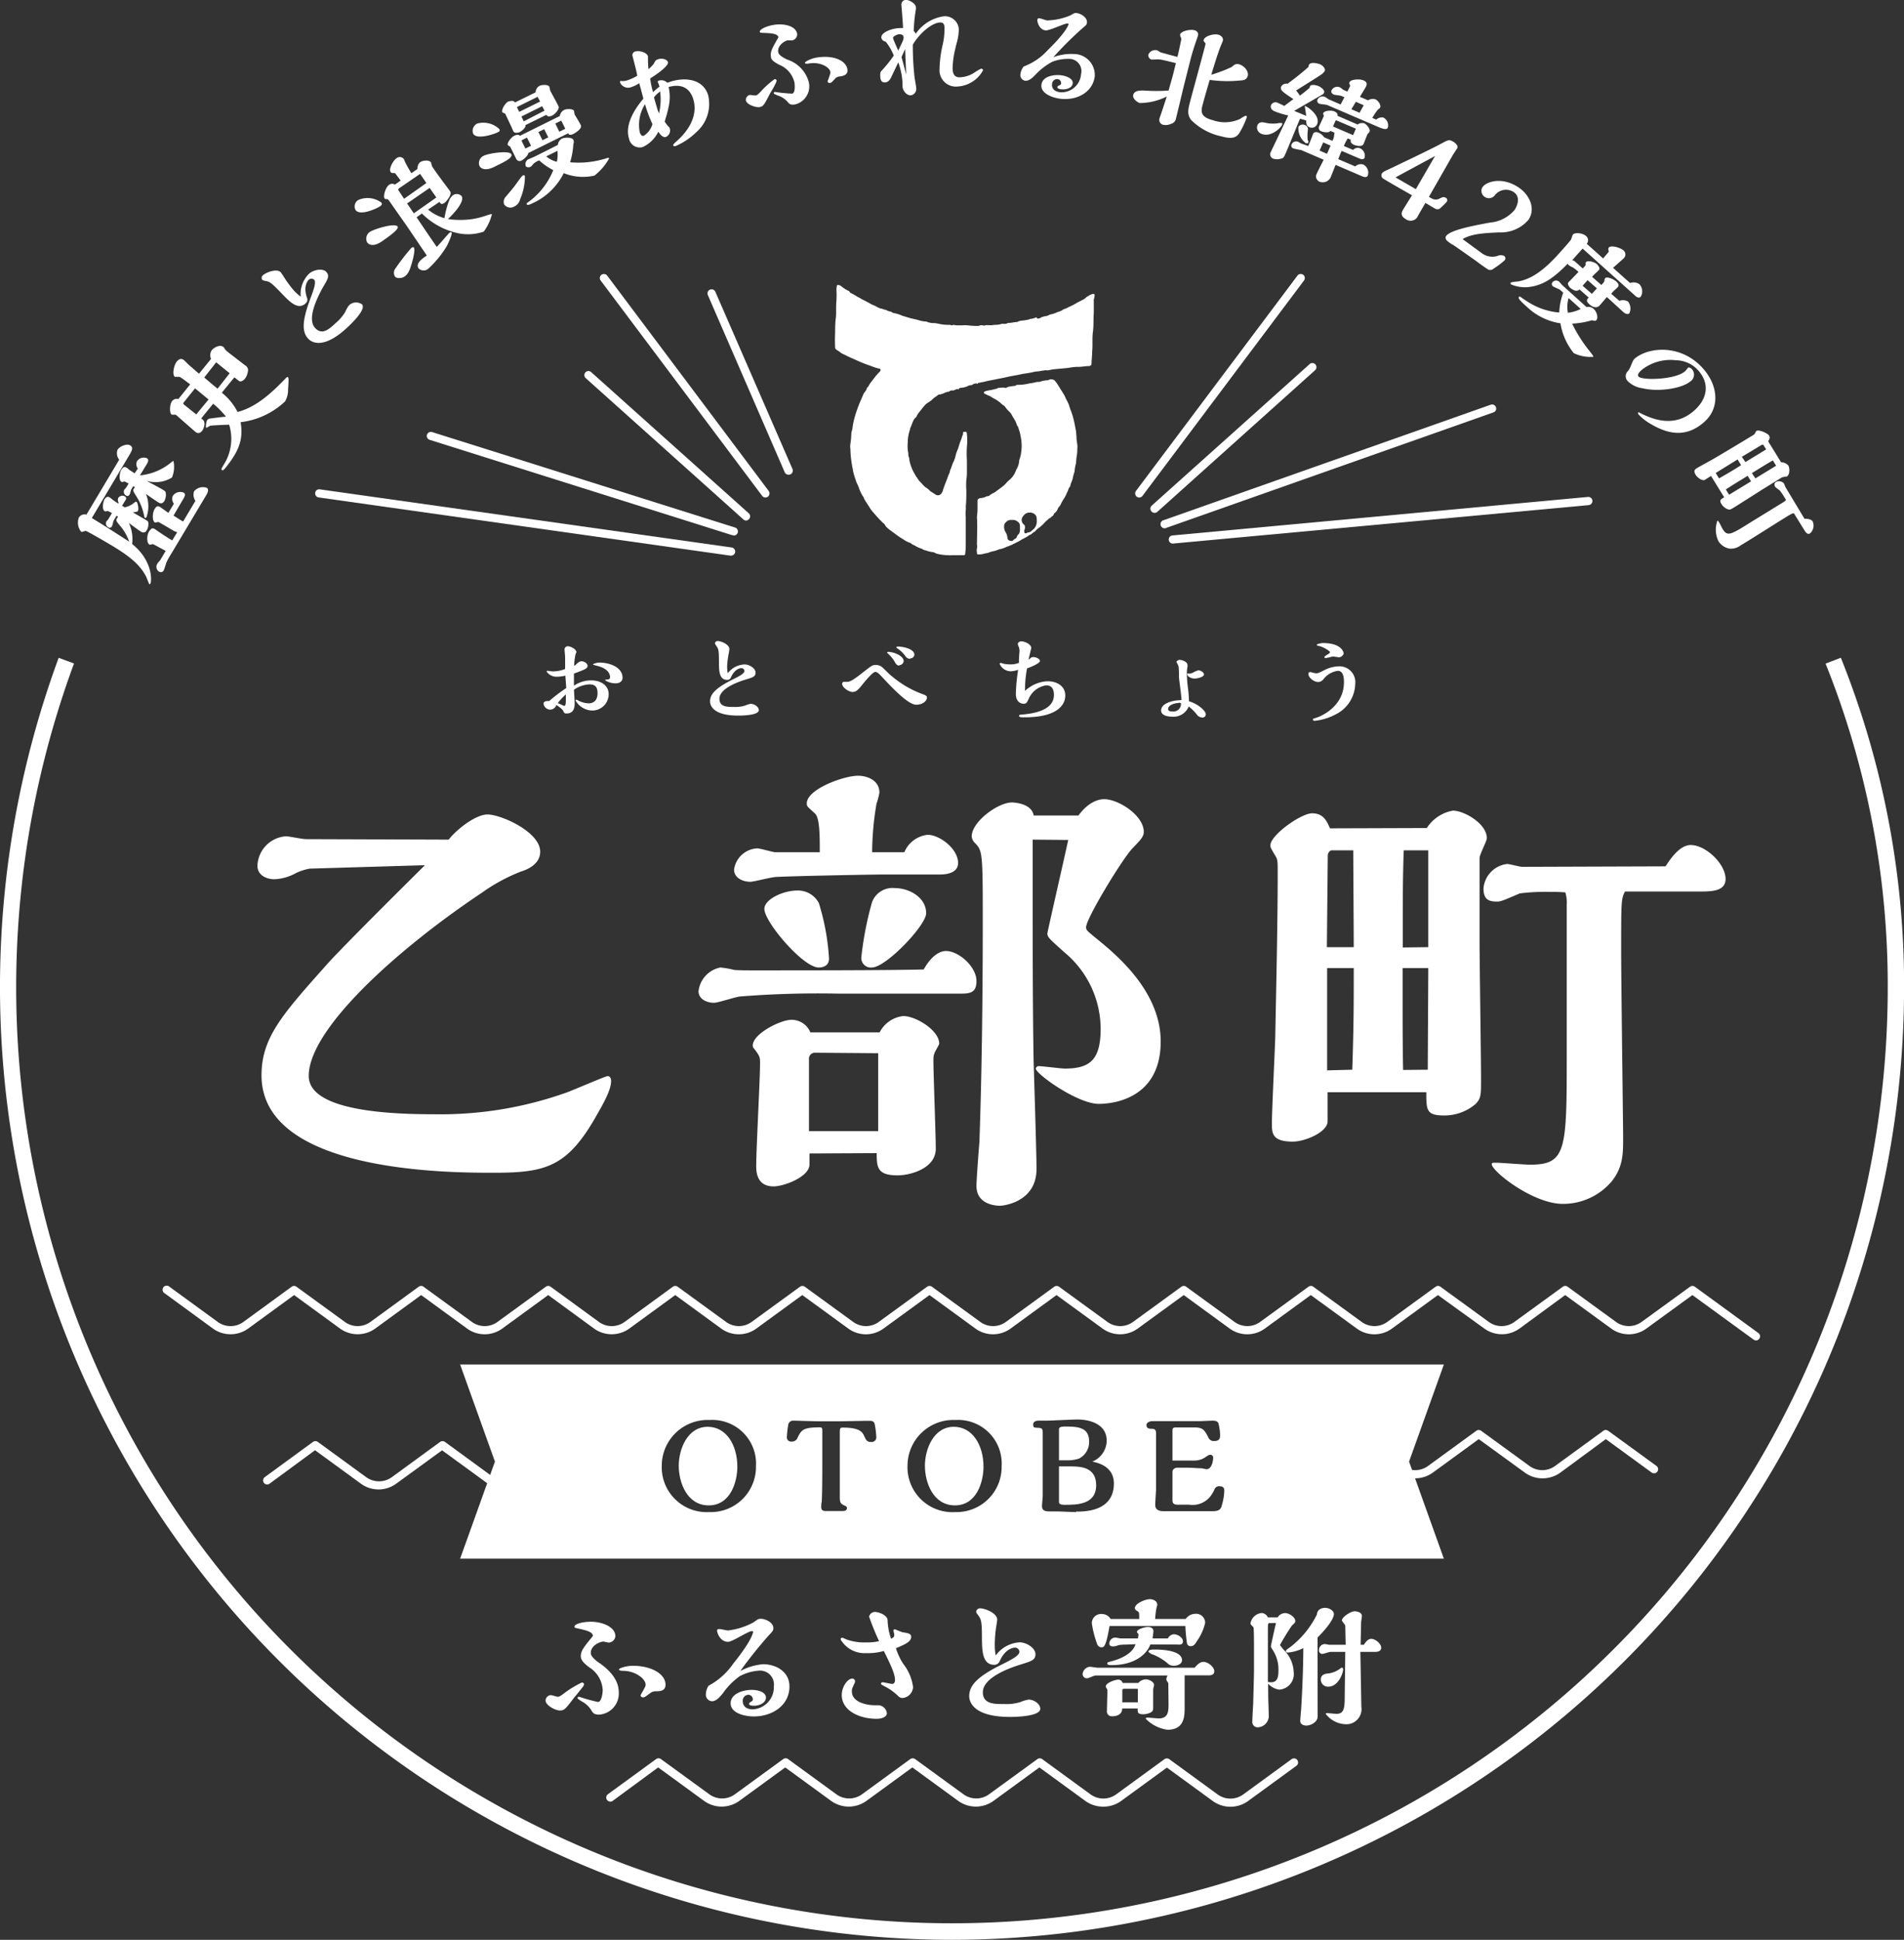 <svg xmlns="http://www.w3.org/2000/svg" viewBox="0 0 233.05 237.41"><rect x="0" y="0" width="233.05" height="237.41" fill="#333333" stroke="none"/><defs><style>.cls-1,.cls-2{fill:#fff;}.cls-2{fill-rule:evenodd;}</style></defs><g id="レイヤー_2" data-name="レイヤー 2"><g id="レイヤー_1-2" data-name="レイヤー 1"><path class="cls-1" d="M54.92,102.76c1.06-1.36,3.37-3.08,4.74-3.08,1.66,0,6.46,2.13,6.46,4.56,0,1.54-1.6,2.2-2.37,2.43a22,22,0,0,0-4.8,2.61c-10.14,6.76-21.16,16.6-21.16,22.4,0,4.39,10.43,4.69,15.35,4.69a45.93,45.93,0,0,0,16.24-2.67c.83-.3,4.74-2,5-2s.42.24.42.6c0,1.06-.89,2.66-1.66,4-3.62,6.51-6.28,7.23-12.68,7.23-5.4,0-28.45,0-28.45-11.92,0-4.62,2.55-7.46,8-13.57,1.6-1.84,10.08-10.25,12-12.15l-14.1.42a6.6,6.6,0,0,0-1.66.53,6,6,0,0,1-2.67.77c-.83,0-2.07-.41-2.07-1.66A3.75,3.75,0,0,1,35,102.35c.36,0,2,.35,2.43.35Z"/><path class="cls-1" d="M102.75,121.61a120.92,120.92,0,0,0-12.21.35c-.53.06-2.67.77-3.14.77-.83,0-1.9-.41-1.9-1.42a3.34,3.34,0,0,1,2.67-2.9,10.77,10.77,0,0,1,1.66.29c.36.06,1.9.06,2.37.06,5.81,0,16.54,0,20.86-.11,1.07-1.9,2.14-2.26,2.73-2.26,1.54,0,3.73,1.9,3.73,3.68,0,1.54-.89,1.54-2.25,1.54Zm7.94-17.31a3.5,3.5,0,0,1,2.85-2.13c1.48,0,3.73,1.72,3.73,3.44,0,1.42-1.84,1.42-2.37,1.42H108c-1.18,0-10.9.18-13,.3-.54,0-2.73.59-3.15.59-.94,0-2-.48-2-1.48a3,3,0,0,1,2.84-2.61c.36,0,1.9.47,2.2.47h5.45c0-2,0-4.2-.59-4.74-.89-.83-1-.83-1-1.24,0-1.72,4.5-3.38,6.28-3.38,1.07,0,2.61.53,2.61,2.07a9.14,9.14,0,0,1-.36,1.37,36.52,36.52,0,0,0-.53,5.92ZM99.08,141.17v1.36c0,1.48-3.09,2.67-4.39,2.67-2,0-2.13-1.66-2.13-2.49,0-2,.47-10.73.47-12.51,0-.83,0-.89-.71-1.84a.51.51,0,0,1-.18-.41c0-1.42,3.38-3.14,4.74-3.14a2.49,2.49,0,0,1,2.31,1.54h8.48a3.7,3.7,0,0,1,2.9-2c1.48,0,4.39,1.72,4.39,3.38,0,.12-.54,1-.59,1.19s-.12.23-.12.89c0,1.66.29,9.06.29,10.78,0,2.43-3.14,3.26-4.68,3.26-2.49,0-2.55-1-2.55-2.72Zm1.12-22.76c-1.9,0-6.64-5.57-6.64-7.17,0-1.19,2.32-2.25,4-2.25a2.88,2.88,0,0,1,2.67,1.54,28.45,28.45,0,0,1,1.24,6.75C101.5,118.41,100.38,118.41,100.2,118.41Zm7.29,10.49-7.82-.06a.73.73,0,0,0-.65.83v8.77h8.47Zm-.77-10.49a1.17,1.17,0,0,1-1.3-1.19,40.71,40.71,0,0,1,1.3-6.75,2.66,2.66,0,0,1,2.79-1.78c1.77,0,3.85,1.13,3.85,3.08C113.36,113.25,108.44,118.41,106.72,118.41Zm19.68-15.65v5.16c0,7.53,0,15,.11,21.75.06,2.13.36,11.5.36,13.39,0,4.15-4.21,4.51-4.45,4.51s-2.9,0-2.9-2.43c0-.83.3-4.63.36-5.4.41-11.38.41-24,.41-27.61,0-7.89-.06-8.06-1-9a1.23,1.23,0,0,1-.35-.77c0-1.78,3.2-4.15,4.92-4.15.29,0,2.43.12,2.66,1.6H132c1.3-1.78,2.6-2,3.14-2,1.78,0,4.86,2,4.86,4,0,.65-.54,1.12-1.37,2-1.18,1.19-5.69,8.59-5.69,9.66,0,.36.06.41,1.37,1.48,2.25,1.84,7.76,6.34,7.76,12.51,0,7.52-6.7,7.64-7.58,7.64-2.61,0-7.71-3.67-7.71-4.32a.39.39,0,0,1,.3-.3c.53,0,2.78.3,3.26.3,3.14,0,4.38-1.13,4.38-4.92a12.22,12.22,0,0,0-4.44-9.31c-1.84-1.66-2.08-1.84-2.08-2.31,0-.18,2.2-9.78,2.55-11.44Z"/><path class="cls-1" d="M174.64,101.34a4.8,4.8,0,0,1,3.2-2.13c1.37,0,4.15,1.6,4.15,3.37,0,.36-.89,2-.89,2.43v10.38c0,2.37.18,14,.18,16.71,0,1.9,0,2.31-.65,3a5.88,5.88,0,0,1-3.85,1.42c-2.2,0-2.2-.65-2.2-2.84H162.5v3.56c0,1.3-2.73,2.48-4.27,2.48-2.55,0-2.55-1.06-2.55-2.25,0-1.48.36-8.83.41-10.49.12-6.4.3-13.81.3-20.21,0-1.42,0-1.6-.35-2.13-.48-.83-.54-.89-.54-1.19,0-1.24,3.74-3.91,5.1-3.91s1.78.89,2.19,1.84Zm-8.94,14.58c0-1.66-.06-10-.06-11.85H163c-.24,0-.48.35-.48.59l-.11,11.26Zm-.18,15c.18-5.51.18-8,.18-12.44h-3.26V131Zm9.3-15V104.07h-3c-.12,3.14-.12,6.4-.12,8.89v3Zm-.06,15c0-1.78.06-10.49.06-12.44h-3.14v4c0,2.37,0,5.39.06,8.47Zm29.1-24.89c.48-.71,1.66-2.61,3.08-2.61,1.84,0,4.27,2.31,4.27,4.15,0,1.42-1.48,1.54-3,1.54h-9.31c-.47.89-.47,1.25-.47,7.29,0,3.56.24,21.46.24,22.58,0,2.08.06,3.74-1.37,5.57a7.79,7.79,0,0,1-6,2.79c-3.68,0-8.71-4-8.71-4.86,0-.18.12-.18.59-.18s3.44.24,4.09.24c4.44,0,4.5-1.72,4.5-13.34V110.76a4.45,4.45,0,0,0-.17-1.54,17.06,17.06,0,0,0-1.78-.06,25.22,25.22,0,0,0-3.8.18c-2.31,1-2.37,1-2.84,1-1,0-1.6-.3-1.6-1.6a3.28,3.28,0,0,1,2.9-3c.3,0,1.54.35,1.84.35Z"/><path class="cls-1" d="M69.2,82.69a4.6,4.6,0,0,1-1,.13,1.45,1.45,0,0,1-1.3-.64s0-.08.13-.08.47.07.56.07a4.2,4.2,0,0,0,1.58-.29c0-.2,0-1.2,0-1.42s-.07-.81-.07-1a.4.4,0,0,1,.39-.37c.32,0,1.06.34,1.06.73a.88.88,0,0,1-.09.2,8.42,8.42,0,0,0-.19,1.47c.07,0,.4-.33.49-.39.24-.17.34-.17.41-.17.33,0,.75.25.75.57s-.33.44-1.67.94c0,.57,0,1.07,0,1.48a3.77,3.77,0,0,1,2.13-.65c1.13,0,2.12.6,2.12,1.68a2,2,0,0,1-2.19,2,2.42,2.42,0,0,1-1.86-1.21.09.09,0,0,1,.09-.1s0,0,.07,0a3,3,0,0,0,1.42.44c.7,0,1.11-.43,1.11-1.24s-.33-1.08-1-1.08a3.58,3.58,0,0,0-1.88.65c0,.24.08,1.39.08,1.66,0,.48-.08,1.25-1,1.25-.25,0-.29-.07-.39-.29s-.39-.45-.85-.75a.81.81,0,0,1-.75.57.83.83,0,0,1-.82-.75c0-.2.24-.3.44-.3a1.34,1.34,0,0,1,.25,0,19.63,19.63,0,0,1,2.09-1.59Zm.06,2.3a7.61,7.61,0,0,0-1,1.07c.1,0,.73.33.78.33.22,0,.22-.3.22-1.06Zm6.11-1.36a2.3,2.3,0,0,1-1.31-.38c0-.07.15-.08.21-.08.31,0,.4-.12.4-.28s0-1-1.55-1.39c-.53-.14-.54-.15-.54-.19s.43-.22.77-.22c1.21,0,2.85.53,2.85,1.87C76.2,83.34,75.89,83.63,75.37,83.63Z"/><path class="cls-1" d="M91.15,81.32c.56,0,1.33.46,1.33,1s-.41.6-1.34.89c-1.57.5-3.08,1.28-3.08,2.31s1,1,1.78,1a4,4,0,0,0,1.37-.17,3,3,0,0,1,.67-.21c.47,0,1,.38,1,.77,0,.62-1.9.67-2.54.67-3.19,0-3.43-1.35-3.43-1.74,0-.91.72-1.65,2.79-2.69.9-.44,1.42-.74,1.42-1.05a.38.38,0,0,0-.35-.33c-.07,0-.8,0-1.3,1.13a.47.47,0,0,1-.47.31c-1,0-1-1.21-1-2.16,0-1.56-.08-1.65-.32-2-.1-.16-.17-.25-.17-.31a.33.33,0,0,1,.32-.29c.42,0,1.45.41,1.45,1,0,0-.06.43-.07.47A10.37,10.37,0,0,0,89,81.56a4.46,4.46,0,0,0,.08.84A2.67,2.67,0,0,1,91.15,81.32Z"/><path class="cls-1" d="M113.06,85c.22.08.4.19.4.36,0,.43-.53.89-1.32.89-1,0-3-2.15-4-3.21-.51-.55-.76-.81-1-.81s-.85.65-1.63,1.61c-.41.51-.69.85-1.15.85s-1.28-.55-1.28-1a.23.23,0,0,1,.25-.24l.39,0c.44,0,1.18-.59,1.91-1.16,1.1-.86,1.16-.9,1.54-.9a1.12,1.12,0,0,1,.77.24c.2.14,1,1,1.26,1.16A12.27,12.27,0,0,0,113.06,85Zm-3-3.54c-.27,0-.41-.22-.52-.41a3.67,3.67,0,0,0-.8-1c0-.05-.17-.14-.17-.17s.09-.1.17-.1c.55,0,1.87.44,1.87,1.14A.57.57,0,0,1,110.09,81.41Zm1.32-.83a.68.68,0,0,1-.58-.36,4,4,0,0,0-.82-.82,1.1,1.1,0,0,1-.27-.21s0-.11.21-.11c.59,0,2,.28,2,1A.5.5,0,0,1,111.41,80.58Z"/><path class="cls-1" d="M125.91,84.19a4.19,4.19,0,0,1,2.34-.81c1.17,0,2.14.63,2.14,1.73,0,.45-.09,2.68-5,2.68-.4,0-.65,0-.65-.17s.07-.13.7-.2c.8-.09,3.56-.4,3.56-2.35,0-.75-.27-1.19-.94-1.19a2.76,2.76,0,0,0-2.17,1.7c-.2.42-.26.55-.62.55s-.93-.27-.93-1.21a22.29,22.29,0,0,1,.28-2.94,3.62,3.62,0,0,1-.88.18,1.52,1.52,0,0,1-1.38-.9s0-.13.17-.13l.15.06a3.35,3.35,0,0,0,.93.12,2.62,2.62,0,0,0,1.11-.19c0-1.08.07-1.21.07-1.41a1.81,1.81,0,0,0-.07-.49,1.74,1.74,0,0,1-.14-.38c0-.23.25-.35.43-.35.4,0,1.22.35,1.22.83,0,0-.3,1.19-.33,1.43l.28-.25a.6.6,0,0,1,.33-.08c.31,0,.78.22.78.48s-1.06.73-1.58.9a14.43,14.43,0,0,0-.25,2.77A2.13,2.13,0,0,1,125.91,84.19Z"/><path class="cls-1" d="M144.62,85.66c0-.4-.28-2.3-.31-2.75,0-.19,0-1.17-.07-1.39S144,81.05,144,81s.2-.24.35-.24c.39,0,1,.25,1,.63a.89.89,0,0,1,0,.19,4.38,4.38,0,0,0-.08.8,15.82,15.82,0,0,0,.12,1.71,13.74,13.74,0,0,1,.14,1.74c1.07.29,2.06,1.17,2.06,1.58a.4.4,0,0,1-.43.41,1,1,0,0,1-.56-.23,5.91,5.91,0,0,0-1.1-1.13,2,2,0,0,1-2.06,1.25c-.4,0-1.32-.1-1.32-.76,0-.89,1.49-1.25,2.28-1.25Zm-.35.38c-.45,0-1.29.23-1.29.74,0,.3.41.3.57.3a.93.93,0,0,0,1-1A.55.55,0,0,0,144.27,86Zm1.91-3c-.49,0-.86-.32-.86-.52s.06-.07.17-.07a1.19,1.19,0,0,0,.57-.15,2.42,2.42,0,0,1,.62-.26c.21,0,.68.19.68.51S146.53,83.05,146.18,83.05Z"/><path class="cls-1" d="M163.88,81.55a1.94,1.94,0,0,1,2,2.17,4.28,4.28,0,0,1-2.41,3.72,6.91,6.91,0,0,1-2.54.78s-.23,0-.23-.14,0-.09.54-.28,3.26-1.37,3.26-4.31c0-.54-.07-1.39-.75-1.39a2.69,2.69,0,0,0-1.74,1,.85.85,0,0,1-.67.37c-.48,0-1.19-.5-1.19-1,0-.21.13-.21.24-.21l.09,0a2.14,2.14,0,0,0,.65.14c.22,0,.4-.09,1-.4A4.13,4.13,0,0,1,163.88,81.55Zm0-1.11c-.1,0-.59-.09-.7-.09s-.74.18-.88.18-.19,0-.19-.1.2-.22.32-.29.36-.21.36-.32-.67-.59-1.31-.75c-.27-.07-.31-.08-.31-.16s.57-.21.72-.21c2.35,0,2.57,1.13,2.57,1.28S164.19,80.44,163.92,80.44Z"/><path class="cls-1" d="M14.59,56.26a1.25,1.25,0,0,1-.2-1.22c.22-.37,1.09-.8,1.55-.53s.12.74,0,1l-4.7,7.89c1.07.65,1.84,1.13,4.57,2.89a6,6,0,0,0-1.16-2c-.39-.47-.49-.6-.34-.84a.67.67,0,0,1,.15-.19l-.2-.14-.25.43a2.8,2.8,0,0,0-.14.25c0,.08-.12.54-.18.63a.3.3,0,0,1-.44.1.53.53,0,0,1-.21-.74s.19-.2.21-.24l.45-.75a1.3,1.3,0,0,1-.15-.1c-.09,0-.35-.21-.44-.16s-.23.08-.32,0c-.33-.2-.17-1.15,0-1.42s.36-.41.63-.25a4,4,0,0,1,.34.27,8.15,8.15,0,0,0,.71.48l.06-.09a.63.63,0,0,1-.06-.58.6.6,0,0,1,.81-.2c.26.16.17.37,0,.59l-.34.56.33.19a2.6,2.6,0,0,0,1.09-.51c.19-.15.26-.21.37-.15s.28.88.16,1.07-.14.11-.18.14l-.45.07,1.46.84c.37.23.4.24.44.44a1.54,1.54,0,0,1-.2.91.45.45,0,0,1-.63.21C17.1,65,16,64.18,15.77,64a4.64,4.64,0,0,1,.4,2.58c2.6,2.08,2.38,4.6,2.25,4.81s-.14.09-.16.08-.31-.76-.37-.89c-.75-1.49-2.12-2.59-4.52-4-.58-.35-1.95-1.13-2.23-1.28-.58-.32-.65-.35-.78-.3-.34.12-.35.12-.44.06a1.76,1.76,0,0,1-.27-1.71.8.8,0,0,1,.93-.36Zm2.28,1.09a.9.9,0,0,1-.09-.92,1,1,0,0,1,1.2-.35c.28.17.13.49,0,.7l-.85,1.4A7,7,0,0,0,21,56.55c.19-.13.19-.14.24-.11a3.42,3.42,0,0,1-.19,2,3.8,3.8,0,0,1-3.1.41c.28.17,1.71.91,2,1.1s.33.19.35.47a1.68,1.68,0,0,1-.16.86c-.29.49-.61.3-.82.17s-1.22-.83-1.46-1a4,4,0,0,1,.07,2.84s-.1.14-.18.1a.43.43,0,0,1-.1-.22,7,7,0,0,0-1-2.49c-.36-.58-.4-.66-.27-.86a.94.94,0,0,1,.14-.19l-.22-.13-.23.4c-.05.07-.14.52-.2.61s-.19.29-.42.15a.52.52,0,0,1-.23-.73s.23-.26.26-.31l.26-.44c-.47-.26-.53-.28-.61-.23a.26.26,0,0,1-.29,0c-.32-.19-.2-1.13,0-1.44s.35-.45.65-.27c.06,0,.23.19.38.29l.61.4Zm7.05,3.95a1.33,1.33,0,0,1-.17-1.16,1.4,1.4,0,0,1,1.55-.44c.3.18.13.52,0,.81L21,67.71a10.6,10.6,0,0,0-.62,1.1c-.05.14-.26.84-.34,1a.4.4,0,0,1-.54.17.69.69,0,0,1-.23-1c0-.06.29-.35.34-.42l.67-1.14-1.49-.8a.21.21,0,0,0-.2,0c-.24.06-.26.07-.33,0-.33-.2-.3-1.17,0-1.6s.44-.42.75-.23l.27.19c.28.2,1.05.72,1.8,1.16l.61-1L21.32,65c-.25-.14-1.83-1.09-1.93-1.11s-.37.1-.43.06c-.36-.22-.3-1.2-.05-1.62s.4-.44.7-.27l1,.71.67-1.12a1,1,0,0,1-.14-.94,1.1,1.1,0,0,1,1.34-.42c.31.18.09.55-.06.8L21.24,63.1c.34.22.86.55,1.17.73Z"/><path class="cls-1" d="M27.15,48.06a7.23,7.23,0,0,1,1.93,2.36c2.5-.64,4.52-2.71,6-4.23,0,0,.11-.11.18,0s.09.27,0,1.46a2.78,2.78,0,0,1-.37,1.48,9.52,9.52,0,0,1-5.44,2.54c.35,2.08-.17,3.51-1.86,5.6-.18.22-.32.35-.43.26s-.08-.14.22-.65a5.88,5.88,0,0,0,.67-4.9c-.37,0-2.17.08-2.32.13s-.43.29-.5.23,0-.72.13-.92a.58.58,0,0,1,.24-.18S27.33,51,27.66,51a9.88,9.88,0,0,0-1.57-1.59l-1.46,1.8.21.17c.33.27.18,1-.11,1.36s-.6.29-.81.12c0,0-1.9-1.66-2.28-2-.12-.1-.15-.12-.25-.11s-.32,0-.38,0c-.31-.26-.23-1.31.06-1.67a.72.72,0,0,1,.76-.24l1.45-1.8c-.15-.1-.88-.67-1.07-.78s-.19-.14-.31-.14c-.38,0-.43,0-.5,0-.37-.29-.09-1.46.22-1.85s.62-.42.9-.19c.1.08.5.5.61.59l1.23,1.07,1.47-1.82a1.1,1.1,0,0,1,.09-1.06c.28-.34,1-.73,1.42-.4a1.62,1.62,0,0,1,.2.28,1.79,1.79,0,0,0,.34.33c.32.26,2,1.55,2.12,1.64a.68.68,0,0,1,.33.81,1.93,1.93,0,0,1-.35.83c-.11.14-.49.47-.75.26l-.54-.43Zm-1.62.83-1.46-1.2-.2-.16L22.5,49.24a.17.17,0,0,0,0,.26l1.52,1.22Zm2.58-3.21-1.65-1.34L25,46.2c.4.35,1.17,1,1.63,1.37Z"/><path class="cls-1" d="M37.82,33.51c.53-.49,1.66-.73,2.12-.23s.15.93-.48,2c-1,1.85-1.78,3.9-.88,4.87s1.84,0,2.54-.64a5.39,5.39,0,0,0,1.14-1.34,3.39,3.39,0,0,1,.45-.79,1.24,1.24,0,0,1,1.6-.13c.54.58-1.21,2.29-1.82,2.85-3,2.79-4.42,1.73-4.76,1.36-.8-.85-.77-2.19.29-5,.46-1.21.69-2,.42-2.24a.51.51,0,0,0-.63,0c-.06.06-.75.7-.24,2.21a.59.59,0,0,1-.16.7c-.95.88-2-.25-2.87-1.15-1.39-1.45-1.51-1.48-2-1.59a1.2,1.2,0,0,1-.43-.13.41.41,0,0,1,.06-.56c.39-.37,1.72-.88,2.2-.37,0,0,.32.46.35.52A14.06,14.06,0,0,0,36,35.59a6,6,0,0,0,.81.72A3.47,3.47,0,0,1,37.82,33.51Z"/><path class="cls-1" d="M46.53,25.24c-.41.28-2.43,1.22-3,.48a.91.91,0,0,1,.34-1.25,2.83,2.83,0,0,1,2.79.31C46.86,25,46.62,25.18,46.53,25.24Zm.23,4.29c-.9.62-1.54.54-1.83.12a1,1,0,0,1,.33-1.26c.51-.35,3.07-1.15,3.41-.66C48.9,28.05,47.45,29.05,46.76,29.53Zm5.64-3.88a5.32,5.32,0,0,0,2,1.05A11,11,0,0,1,55,24.47a1.65,1.65,0,0,1,.43-.57.82.82,0,0,1,1.06.09c.54.78-1.63,2.81-1.66,2.82a10.56,10.56,0,0,0,3,0,10.45,10.45,0,0,0,1.75-.45c.21-.07.6-.19.63-.14a6,6,0,0,1-1,2.13,6,6,0,0,1-3.34.15,9,9,0,0,1-4.23-2.37l-.65.46c1.65,2.45,1.71,2.53,2.47,3.63.59-.63.89-1,1.5-1.68,0,0,.22-.22.32-.07s-.37,1.24-.61,1.68a12.68,12.68,0,0,1-2.26,2.75.88.88,0,0,1-1.17-.05c-.41-.6.4-1.17,1-1.58L49.7,27.52c-.07-.09-1.86-2.64-2-2.85s-.24-.29-.31-.3c-.24,0-.27,0-.32-.09-.2-.28.14-1.37.53-1.64a.63.63,0,0,1,.74-.05l.7-.49-.6-.8c-.07-.1-.1-.12-.2-.12-.27,0-.34,0-.43-.13-.25-.37.29-1.38.71-1.67a.62.62,0,0,1,.89.06,2.32,2.32,0,0,1,.16.36c.15.32.58,1.08.78,1.4l.76-.53a.94.94,0,0,1,.33-.83c.31-.21,1.08-.31,1.33.05,0,.06.1.46.15.53l.43.62c.23.35,1.48,2,1.75,2.38s-.51,1.29-.65,1.38c-.4.27-.48.18-.66-.09Zm-2.07,6.81c-.28.93-.53,1.18-.82,1.39s-.94.28-1.16,0a.86.86,0,0,1,0-.92,27,27,0,0,1,2-2.59c.1-.07.24-.13.3-.05C50.87,30.54,50.51,31.9,50.33,32.46ZM52.19,22.4l-.77-1.12-2.62,1.8a.2.2,0,0,0,0,.25l.66,1Zm1.22,1.77L52.59,23l-2.76,1.9.82,1.21Z"/><path class="cls-1" d="M60.91,16.2c-.45.22-2.58.95-3,.15a1,1,0,0,1,.5-1.23,2.83,2.83,0,0,1,2.71.68C61.22,16,61.15,16.08,60.91,16.2Zm-.41,4.22c-.94.47-1.59.33-1.83-.14a1,1,0,0,1,.5-1.2c.69-.35,3.18-.68,3.41-.22S61.74,19.81,60.5,20.42Zm5.06-9.12a.93.93,0,0,1,.45-.78c.28-.14,1.07-.23,1.24.11,0,.06.09.44.12.51.14.28.88,1.59,1,1.9s-.41.92-.78,1.1-.61.12-.71-.09l-2.56,1.26c.07.35-.56.79-.71.86s-.65.19-.78-.12c-.07-.13-.2-.47-.31-.69l-.69-1.46s-.31-.11-.34-.16c-.15-.31.34-1.12.71-1.31.11,0,.62-.24.83.11ZM64.25,21.56a7.05,7.05,0,0,1-.59,2.83,1.28,1.28,0,0,1-.74.9A.92.92,0,0,1,61.7,25a.94.94,0,0,1,.23-.95c.6-.71.86-1,1.35-1.68s.6-.83.74-.9S64.2,21.47,64.25,21.56Zm4.27-7.36a1,1,0,0,1,.52-.74c.31-.16,1.08-.17,1.22.11,0,.07.07.43.11.5s.61,1,.71,1.23c.24.48-.75,1-.87,1.08-.42.21-.53.11-.64,0l0-.08-4.91,2.43c0,.31-.6.8-.79.9a.46.46,0,0,1-.67-.16l-.76-1.53s-.26-.14-.28-.18c-.14-.28.46-1,.78-1.14.1-.05.49-.24.7,0Zm-2.41-1.77-.31-.58-2.5,1.24s0,.07,0,.09l.25.51Zm.54,1.11L66.36,13l-2.54,1.26.29.59ZM65,17.84l-.5-1-.59.3s-.09.06-.06.11l.46.93Zm3.28-.1a1,1,0,0,1,.49-.77c.35-.17,1.24-.19,1.41.15a.58.58,0,0,1,0,.5,9.14,9.14,0,0,1-.4,2.24,11.28,11.28,0,0,0,4.42-.48c.22-.07.32-.09.36,0a6.85,6.85,0,0,1-1.8,2.11A6.3,6.3,0,0,1,69,21.19a7.87,7.87,0,0,1-3.83,3.69c-.14.07-.6.3-.68.14s0-.15.38-.44a8.94,8.94,0,0,0,2.85-3.76A7.63,7.63,0,0,1,66,19.63a2.18,2.18,0,0,0-.7.41c-.2.25-.24.3-.38.38s-.49.07-.56-.08a.69.69,0,0,1,.26-.82c.14-.06.78-.33.91-.4Zm-1.17-.93-.5-1-.71.35.5,1Zm-.25,2.33a3.17,3.17,0,0,0,1.3.66,4.12,4.12,0,0,0,.07-1.34Zm2.33-3.38-.49-1-.73.36.49,1Z"/><path class="cls-1" d="M82.05,10c1.83-.59,4-.33,4.62,1.62a4.59,4.59,0,0,1-1.42,4.54,8.41,8.41,0,0,1-2.54,1.71c-.26.08-.32-.1-.33-.11s.15-.23.31-.36c.57-.5,3-2.61,2.15-5.32-.46-1.4-1.53-1.84-3-1.43.29,1.36.12,2.24-.48,4.23a3.79,3.79,0,0,0,.58.73.87.87,0,0,1-.43,1.15c-.42.14-.81-.46-.93-.64A4,4,0,0,1,78.66,18,1.33,1.33,0,0,1,77,17c-.65-2,1.15-4.2,1.75-4.93-.07-.27-.42-1.59-.51-1.89a3.55,3.55,0,0,1-.89.45,1.08,1.08,0,0,1-1.45-.52c0-.12,0-.18,0-.19s.36,0,.42,0a1.76,1.76,0,0,0,.53-.11,6.27,6.27,0,0,0,1.14-.53C78,9,77.41,6.86,77.4,6.75a.47.47,0,0,1,.33-.44c.48-.15,1.42.07,1.58.57,0,0,0,1.33.07,1.58A4.6,4.6,0,0,0,80,7.84c.24-.46.26-.49.56-.59.47-.16,1.07,0,1.2.35s-1,1.28-2.18,2a10.56,10.56,0,0,0,.35,1.67c.47-.43.64-.54.79-.67,0-.08-.17-.47-.2-.55s0-.16.15-.19a1,1,0,0,1,1,.27Zm-3.11,2.77a4.72,4.72,0,0,0-.63,3.43c.1.3.27.49.48.42a2.5,2.5,0,0,0,1.07-1.43A16.16,16.16,0,0,1,78.94,12.72Zm1.12-.82c.07.26.21.78.36,1.24,0,.1.2.58.24.69a7.32,7.32,0,0,0,.14-2.68A3.29,3.29,0,0,0,80.06,11.9Z"/><path class="cls-1" d="M94.79,9.7a.21.21,0,0,1,.27.16,1.35,1.35,0,0,1-.21.51c0,.07-.45.84-.56,1C93.52,12.87,93.44,13,93,13.1s-1.61-.29-1.7-.8a.62.62,0,0,1,.47-.68c.1,0,.63.08.75.06s.19-.07.57-.44A10.68,10.68,0,0,1,94.79,9.7ZM93,3.87c0-.28.75-.66,1.67-.82,1.21-.21,2.73.09,2.9,1.08a.75.75,0,0,1-.6.81c-.08,0-.49,0-.58,0-.29.05-1.28.6-1.13,1.46.07.41.87.79,1.12.9A4,4,0,0,1,99,10.06a2.28,2.28,0,0,1-1.68,2.72c-.55.1-.7-.07-.85-.23a2.6,2.6,0,0,0-1.27-.86c-.43-.19-.48-.21-.49-.28a.15.15,0,0,1,.14-.16,18.67,18.67,0,0,0,2.11.21c.38-.06.34-1,.28-1.36a3.08,3.08,0,0,0-1.88-2.18c-.66-.36-1-.61-1-1-.1-.59.18-1.06.92-2.36-.11-.47-.92-.5-2-.54C93.08,4,93,4,93,3.87Zm9.27,5.71c-.47.49-.52.55-.67.57s-.28-.05-.3-.16a.45.45,0,0,1,.06-.21c.31-.86.3-.87.27-1-.09-.56-1.28-1.27-2.66-1,0,0-.43.07-.45-.08s.76-.54,1.41-.65c2-.34,3.6.31,3.79,1.42.12.71-.53.82-.87.88A.93.93,0,0,0,102.25,9.58Z"/><path class="cls-1" d="M116.6,8.34c0,1,.48,1.13.9,1.12a3.43,3.43,0,0,0,1.83-.62,5.85,5.85,0,0,1,.77-.44c.09,0,.23.1.23.19a3.79,3.79,0,0,1-3.13,2A2,2,0,0,1,115,8.45a14.4,14.4,0,0,1,.39-3,8.93,8.93,0,0,0,.22-2c0-.55-.2-.71-.52-.7-.9,0-2.44,1.17-3.36,2.71a34.26,34.26,0,0,0,.18,3.69c0,.27.24,1.42.24,1.67a.79.79,0,0,1-.69.85c-.54,0-1-.62-1-1.19V10a8.91,8.91,0,0,0-.51-2.37l-.87,1.83c-.09.18-.3.62-.77.63s-.56-.37-.57-.82.06-.5.22-.67a16.22,16.22,0,0,0,1.44-1.8,6.48,6.48,0,0,0-1-1.71.6.6,0,0,1-.53-.5c0-.69,1.43-1.13,2.21-1.15a2.55,2.55,0,0,1,.45,0c0-.47-.19-2.68-.2-2.91a.55.55,0,0,1,.57-.54c.42,0,1.19.46,1.2.88a1.19,1.19,0,0,1,0,.29,19.79,19.79,0,0,0-.26,2.63,1.42,1.42,0,0,1,.25.34A5,5,0,0,1,115.49,2a1.69,1.69,0,0,1,1.87,1.62,6.69,6.69,0,0,1-.27,1.68c-.1.37-.12.47-.16.67A10.8,10.8,0,0,0,116.6,8.34Zm-6-3.77c0-.3-.28-.38-.52-.38s-.77.25-.77.44.56,1.37.63,1.56C110.49,5.08,110.61,4.84,110.6,4.57ZM110.79,6c-.06.12-.43.93-.44,1,.3,1.08.3,1.12.57,2.12C110.9,8.65,110.8,6.49,110.79,6Z"/><path class="cls-1" d="M131.43,6.61A2.57,2.57,0,0,1,134,9.32c-.24,2-2.21,3-4.19,2.77-1-.12-2.46-.65-2.34-1.71s1.53-1.27,2.39-1.17c.67.08,1.51.41,1.44,1s-.85.78-1.35.72c-.18,0-.55-.08-.53-.27a.21.21,0,0,1,.12-.16c.29-.13.32-.14.34-.3a.49.49,0,0,0-.45-.52.63.63,0,0,0-.66.61c-.05.41.15.9,1,1a2.39,2.39,0,0,0,2.55-2.21A1.5,1.5,0,0,0,131,7.21a5.37,5.37,0,0,0-2.2.35,7.94,7.94,0,0,0-2,1.52c-.35.37-.83.86-1.33.8a.71.71,0,0,1-.56-.87,1.85,1.85,0,0,1,.39-.87,7.52,7.52,0,0,0,2.94-2c.14-.14,2.21-2.11,2.56-3.19,0-.05-.1-.07-.15-.08-.38,0-2.22.9-2.67.85-.83-.1-1.06-1.13-1-1.33s.16-.16.31-.14.71.23.86.25A7.77,7.77,0,0,0,131,1.89c.46-.27.53-.32.8-.29.52.06,1.31.56,1.24,1.16,0,.25-.13.35-.62.76A44.07,44.07,0,0,0,128.93,7,6.23,6.23,0,0,1,131.43,6.61Z"/><path class="cls-1" d="M143.93,7.73c-.33-.09-1.6-.4-1.87-.44s-.94,0-1.1,0a.54.54,0,0,1-.4-.61.92.92,0,0,1,1-.54c.1,0,.47.27.56.29l2,.54c.31-1.32.37-1.69.48-2.22a1.77,1.77,0,0,0-.06-.17.58.58,0,0,1-.09-.37c.12-.42,1.25-.64,1.7-.52.1,0,.62.18.48.67a4.39,4.39,0,0,1-.14.43c-.09.28-.42,1.16-.72,2.29L145,10.13c-.18.68-.89,3.74-1.06,4.36a.8.8,0,0,1-.61.67,1.56,1.56,0,0,1-.92.12.61.61,0,0,1-.48-.8c0-.07.13-.37.15-.44s.4-1.18.73-2.23a7.4,7.4,0,0,1-3.3.8c-.32-.09-.93-.55-.8-1s.56-.55,1.32-.53a20.77,20.77,0,0,0,3,0c.19-.65.38-1.32.55-1.95Zm6.83.47c.31-.27.49-.44.91-.33.6.16,1.21.84,1.05,1.43s-.76.53-.91.55a15.68,15.68,0,0,1-3.74-.07c-.46,1.54-.77,2.67-.87,3.05-.28,1-.1,1.52,1.25,1.88a4.42,4.42,0,0,0,3.28-.13c.12-.06.66-.44.78-.41s.12.12.09.21a10.34,10.34,0,0,1-.92,1.93c-.46.68-1.13.66-2.18.38a7.44,7.44,0,0,1-3.7-2c-.54-.71-.38-1.32-.08-2.45s1.8-6.61,1.83-6.83a.21.21,0,0,0-.07-.2c-.14-.16-.18-.2-.15-.32.14-.51,1.28-.78,1.76-.65.1,0,.73.24.58.78,0,0-.22.55-.25.6-.4,1-1,3-1.16,3.53A18.22,18.22,0,0,0,150.76,8.2Z"/><path class="cls-1" d="M154.38,16.37a.83.83,0,0,1-.49-1c.22-.51.62-.44,1.11-.32a4.12,4.12,0,0,0,1.61,0c.19,0,.2,0,.27,0s.09.12.05.22C156.72,15.73,155.5,16.85,154.38,16.37Zm4.75-1.84-.14.31c-.26.62-1.38,3.38-1.63,3.94s-.26.56-.62.65a1.65,1.65,0,0,1-.87,0,.57.57,0,0,1-.36-.76l2.17-4.54a9.81,9.81,0,0,1-1.68-.51c-.56-.24-.47-.64-.42-.77a.62.62,0,0,1,.84-.26l.78.37,1.11-.83c-1.32-.88-1.67-1.11-1.49-1.54a.73.73,0,0,1,.77-.34,31.62,31.62,0,0,0,2.56-2.05,2.27,2.27,0,0,1,.06-.25c.19-.43,1.11-.19,1.39-.07s.68.5.54.82a1.48,1.48,0,0,1-.49.47c-.22.17-2.23,1.41-3,1.9.15.2.39.51.46.64.47-.37.62-.48,1.18-.95a.74.74,0,0,1,.05-.19c.14-.33.91-.11,1.12,0s.75.45.6.8a.43.43,0,0,1-.2.2l-3.45,2,1.46.61c0-.18-.13-1-.16-1.12s.06-.1.2,0c.29.12,1.74,1.16,1.3,2.16a.71.71,0,0,1-.94.35c-.35-.15-.37-.39-.4-.83Zm1,3.34.2-.47c.07-.16.38-1,.39-1,.17-.39.66-.17.7-.15a1.69,1.69,0,0,1,.67.56l1,.43a1.89,1.89,0,0,0,.22-.82.17.17,0,0,1,.06-.17l-.53-.23c-.17.29-.9.14-1.08.06a.45.45,0,0,1-.26-.7c.08-.19.47-1,.55-1.23a.36.36,0,0,1-.08-.31c.13-.31,1-.36,1.32-.22s.49.29.41.55l2.47,1.07a.91.91,0,0,1,.83-.14c.27.12.76.7.64,1,0,.06-.24.29-.27.34l-.46,1.16c-.21.5-1.16.14-1.17.13-.26-.11-.5-.32-.4-.63l-.38-.16a5.54,5.54,0,0,0-.47.93l1.13.48a.77.77,0,0,1,.83-.21,1,1,0,0,1,.58,1.16c-.13.3-.48.17-.71.07l-2.1-.9-.15.33-.27.68,2.08.89a1,1,0,0,1,1-.23,1.14,1.14,0,0,1,.55,1.32c-.15.36-.6.16-.74.1l-3.21-1.38c-.09.2-.57,1.44-.62,1.55a1.08,1.08,0,0,1-1.35.51c-.07,0-.6-.38-.38-.89.12-.29.76-1.55.89-1.8l-2.79-1.2c-.14,0-.8-.14-.93-.19a.35.35,0,0,1-.22-.47.62.62,0,0,1,.8-.34l.38.21Zm0-.67a.54.54,0,0,1,0,.25c-.06.14-.25.09-.3.07a2.23,2.23,0,0,1-.9-2,.64.64,0,0,1,.81-.21.54.54,0,0,1,.34.62A5.28,5.28,0,0,0,160.07,17.2Zm4.05-5.46c-.14-.06-.8-.11-.93-.17s-.38-.24-.28-.48a.77.77,0,0,1,1-.41c.08,0,.4.29.48.33l.47.2.33-.66c0-.06,0-.15-.08-.26a.25.25,0,0,1,0-.21c.17-.4,1.28-.43,1.69-.25.18.07.57.24.36.72-.08.18-.59,1-.77,1.3l1,.43a1.06,1.06,0,0,1,.91-.12c.33.15.71.7.57,1,0,.07-.26.23-.29.27a8,8,0,0,0-.67,1l.48.21a1,1,0,0,1,.88-.25,1.07,1.07,0,0,1,.54,1.22c-.15.34-.66.12-1,0l-6.4-2.75c-.13-.06-.85-.11-1-.17a.38.38,0,0,1-.22-.47.7.7,0,0,1,.84-.39c.1,0,.49.31.57.34l1.43.62.47-.89Zm-2.22,5.69-.44,1,.9.39c.1-.2.18-.38.28-.63l.16-.37Zm4-1.68-2.34-1a.13.13,0,0,0-.17.06l-.29.67,2.46,1.06Zm0-3.29-.55.91,1,.43.51-.92Z"/><path class="cls-1" d="M174.9,24.09l.29.17a1,1,0,0,0,1.09,0c.29-.13.44-.19.65-.07a.33.33,0,0,1,.16.5,8.7,8.7,0,0,1-.89.86.52.52,0,0,1-.5,0c-.2-.08-1-.6-1.23-.71-.16.27-1,1.71-1,1.76a1,1,0,0,1-1.43.2c-.72-.41-.44-.89-.33-1.09s.88-1.42,1.12-1.81c-.77-.43-3.28-1.87-3.45-2a.47.47,0,0,1-.24-.66c.08-.14.23-.25.69-.45.16-.07,5.25-2.49,6.52-3.18.91-.49,1-.56,1.51-.28.25.14.68.51.5.82l-.51.78Zm.75-5-4.84,2.62,2.49,1.44Z"/><path class="cls-1" d="M181.39,31a2.16,2.16,0,0,0,1.91.32,1,1,0,0,1,.81,0,.37.37,0,0,1,.06.54,10.26,10.26,0,0,1-1.33,1,.63.63,0,0,1-.64.15c-.12-.05-1.23-.83-1.43-1-.63-.45-2.38-1.68-2.94-2.06-.08,0-.48-.3-.57-.37-.34-.24-.38-.52-.26-.69.52-.74,3.27-1.26,5.37-1.65a4.42,4.42,0,0,0,3-1.53c.31-.44.81-1.56-.06-2.18a1.72,1.72,0,0,0-2.35.38.9.9,0,0,1-1.25.17.87.87,0,0,1-.25-1.18c.49-.69,2.47-1.34,4.53.12,1.27.9,2,2.57,1.08,3.9a4.45,4.45,0,0,1-3.59,1.52c-2.07.1-3.35.19-4.46.82Z"/><path class="cls-1" d="M196.68,36.35c-.22.27-.81.95-.85,1-.48.54-1.08.08-1.29-.11-.46-.41-.31-.58-.08-.82l-1.13-1c-.41.45-1.09-.16-1.15-.21s-.39-.44-.21-.65l1.24-1.28a5.77,5.77,0,0,0-.72-.57c-.07,0-.4-.2-.46-.25a.41.41,0,0,1-.14-.19c-1.67,1.71-2.92,2.58-4.55,2.83a4.2,4.2,0,0,1-2.39-.3c-.06-.06-.11-.15,0-.23a4.14,4.14,0,0,1,.85-.12c1.21-.22,2.7-.84,5-3.4.18-.2,1.44-1.6,1.5-1.74s.16-.53.23-.61c.25-.28,1.2-.17,1.54.14a.67.67,0,0,1,.15,1c.82.73,1.13,1,2,1.79.17-.19.46-.54.69-.82,0,0,0,0,0-.1a.44.44,0,0,1,0-.41c.31-.33,1.36,0,1.76.31a.65.65,0,0,1,.08,1s-1.12,1-1.31,1.17l2.08,1.86a1.25,1.25,0,0,1,1.14.14,1.28,1.28,0,0,1,.18,1.51c-.26.3-.6,0-.75-.15l-6.38-5.72-.39.44c-.23.25-.62.69-.89,1,.2,0,.25.06.7.46l.6.54.25-.28a.28.28,0,0,0,.09-.28c0-.11,0-.15.06-.22.23-.25,1.08,0,1.33.25.1.09.45.49.26.7s-.55.52-.64.62l-.21.23,1.14,1,.25-.28a.5.5,0,0,0,.13-.33.39.39,0,0,1,.09-.23c.21-.23,1,.12,1.29.36s.45.5.27.71-.5.47-.58.56l-.25.28,1,.87a1.23,1.23,0,0,1,1.07.09,1.4,1.4,0,0,1,.16,1.42c-.2.22-.52.06-.77-.16Zm-2.49,1.23a1,1,0,0,1,.88.23c.31.27.62,1,.32,1.38-.1.11-.28.09-.51,0a10.52,10.52,0,0,1-2.45.42A17.38,17.38,0,0,0,194.59,43c.15.2.49.6.43.67a4.66,4.66,0,0,1-2.39-.45A7.78,7.78,0,0,1,191,39.57a7.6,7.6,0,0,1-4.09-2c-.75-.67-1.15-1.07-1-1.22s.15,0,.87.44a8.43,8.43,0,0,0,4.07,1.46,8,8,0,0,1,.49-2.43l-.38-.34c-.1-.09-.77-.35-.89-.45a.34.34,0,0,1,0-.53.55.55,0,0,1,.79,0c.06.05.3.34.36.4ZM192,36.48a3.74,3.74,0,0,0-.09,1.8,4.76,4.76,0,0,0,1.57-.47Zm2.84-.52c.1-.09.15-.15.62-.67l-1.14-1-.61.68Z"/><path class="cls-1" d="M202,51.86a6.28,6.28,0,0,1-1.42-1.11s-.15-.18-.06-.26.1,0,.12,0,.45.23.54.27c1.28.57,3.74,1.55,6.06-.4,1.58-1.32,2.17-3.18.7-4.94a3.72,3.72,0,0,0-2.81-1.33A5.66,5.66,0,0,0,201,45.23c-.37.31-.63.63-.45.85.42.5,4.45.4,5.64-.6.07,0,.38-.43.46-.5s.4.14.45.21a1,1,0,0,1-.26,1.53c-.93.78-3.71,1.29-5.79.8a3.19,3.19,0,0,1-1.78-.84.85.85,0,0,1,0-1.27,2.56,2.56,0,0,0,.3-.52c.29-.71.32-.79.51-1,1.8-1.5,5.87-1.78,8.51,1.37,1.68,2,2,4.73-.1,6.48C206.23,53.67,204,53.05,202,51.86Z"/><path class="cls-1" d="M218,56.57a1.26,1.26,0,0,1,.89.4c.18.3.21,1.11-.18,1.35-.07,0-.55.07-.64.13l-2.23,1.38c-.51.32-3,1.91-3.57,2.26-.41.25-.5.31-.73.26a1.54,1.54,0,0,1-.82-.64c-.29-.47-.15-.56.32-.85l-1.61-2.61-.76.48c-.28.17-.9-.26-1.1-.59-.34-.55-.11-.69.14-.85s2-1.1,2.31-1.3c1.4-.83,3-1.78,4.39-2.63.31-.19.35-.21.42-.36s.12-.24.18-.27c.27-.17,1.34.28,1.52.57s0,.5-.1.72Zm2.87,6.92c.22,0,.78,0,1,.32a1.27,1.27,0,0,1-.32,1.47c-.31.19-.53-.12-.73-.45l-1.24-2c-.26,0-.33.06-1.64.87-.76.47-4.58,2.9-4.82,3a2,2,0,0,1-1.38.45,2,2,0,0,1-1.41-.93,3.25,3.25,0,0,1-.11-2.52s0,0,.11.1.41.77.5.91c.59,1,1,.75,3.47-.8l4-2.46a1.13,1.13,0,0,0,.31-.25s-.21-.36-.23-.39a7.72,7.72,0,0,0-.54-.79c-.51-.37-.52-.38-.58-.48s-.15-.39.13-.56a.81.81,0,0,1,1,.23c0,.06.13.38.17.44Zm-10.46-4.94c1.21-.7,1.75-1,2.7-1.62l-.43-.7L210,57.89Zm1.23,2,2.69-1.64-.42-.68-.85.53c-.52.31-1.17.72-1.82,1.14Zm2-4L216.18,55l-.35-.56s-.14,0-.19,0l-2.44,1.47Zm1.22,2L217.4,57l-.4-.65c-.69.39-1.4.83-1.93,1.16l-.64.39Z"/><path class="cls-1" d="M214.94,164.05a.49.49,0,0,1-.3-.1l-7.49-5.45-5.62,4.09a3.65,3.65,0,0,1-4.33,0l-5.62-4.09L186,162.59a3.68,3.68,0,0,1-4.33,0L176,158.5l-5.61,4.09a3.65,3.65,0,0,1-4.33,0l-5.62-4.09-5.61,4.09a3.66,3.66,0,0,1-4.33,0l-5.61-4.09-5.62,4.09a3.66,3.66,0,0,1-4.33,0l-5.62-4.09-5.61,4.09a3.66,3.66,0,0,1-4.33,0l-5.61-4.09-5.62,4.09a3.65,3.65,0,0,1-4.33,0l-5.62-4.09-5.61,4.09a3.66,3.66,0,0,1-4.33,0l-5.61-4.09-5.61,4.09a3.69,3.69,0,0,1-4.34,0L67.1,158.5l-5.61,4.09a3.66,3.66,0,0,1-4.33,0l-5.61-4.09-5.61,4.09a3.68,3.68,0,0,1-4.33,0L36,158.5l-5.61,4.09a3.69,3.69,0,0,1-4.34,0l-5.9-4.31a.5.5,0,1,1,.59-.8l5.9,4.3a2.67,2.67,0,0,0,3.16,0l5.9-4.3a.49.49,0,0,1,.59,0l5.91,4.3a2.66,2.66,0,0,0,3.15,0l5.9-4.3a.49.49,0,0,1,.59,0l5.91,4.3a2.66,2.66,0,0,0,3.15,0l5.91-4.3a.49.49,0,0,1,.59,0l5.9,4.3a2.67,2.67,0,0,0,3.16,0l5.9-4.3a.49.49,0,0,1,.59,0l5.91,4.3a2.66,2.66,0,0,0,3.15,0l5.91-4.3a.5.5,0,0,1,.59,0l5.91,4.3a2.66,2.66,0,0,0,3.15,0l5.91-4.3a.5.5,0,0,1,.59,0l5.91,4.3a2.66,2.66,0,0,0,3.15,0l5.91-4.3a.5.5,0,0,1,.59,0l5.91,4.3a2.66,2.66,0,0,0,3.15,0l5.91-4.3a.49.49,0,0,1,.59,0l5.91,4.3a2.66,2.66,0,0,0,3.15,0l5.91-4.3a.49.49,0,0,1,.59,0l5.91,4.3a2.66,2.66,0,0,0,3.15,0l5.91-4.3a.49.49,0,0,1,.59,0l5.91,4.3a2.66,2.66,0,0,0,3.15,0l5.92-4.3a.49.49,0,0,1,.59,0l5.91,4.3a2.66,2.66,0,0,0,3.15,0l5.92-4.3a.49.49,0,0,1,.59,0l7.78,5.67a.49.49,0,0,1,.11.69A.48.48,0,0,1,214.94,164.05Z"/><path class="cls-1" d="M135,221.11a3.7,3.7,0,0,1-2.17-.71l-5.61-4.09-5.61,4.09a3.68,3.68,0,0,1-4.33,0l-5.61-4.09-5.61,4.09a3.69,3.69,0,0,1-4.34,0l-5.61-4.09-5.61,4.09a3.68,3.68,0,0,1-4.33,0l-5.61-4.09L75,220.4a.5.5,0,1,1-.59-.81l5.9-4.3a.49.49,0,0,1,.59,0l5.91,4.3a2.66,2.66,0,0,0,3.15,0l5.91-4.3a.49.49,0,0,1,.59,0l5.9,4.3a2.67,2.67,0,0,0,3.16,0l5.9-4.3a.5.5,0,0,1,.59,0l5.91,4.3a2.66,2.66,0,0,0,3.15,0l5.91-4.3a.5.5,0,0,1,.58,0l5.91,4.31a2.67,2.67,0,0,0,3.16,0l5.9-4.3a.51.51,0,0,1,.59,0l5.91,4.31a2.66,2.66,0,0,0,3.15,0l5.91-4.31a.5.5,0,0,1,.59.81l-5.91,4.31a3.68,3.68,0,0,1-4.33,0l-5.61-4.09-5.61,4.09A3.7,3.7,0,0,1,135,221.11Z"/><path class="cls-1" d="M61.89,182.29a3.69,3.69,0,0,1-2.17-.7l-5.61-4.09-5.61,4.08a3.66,3.66,0,0,1-4.33,0l-5.61-4.09L33,181.58a.5.5,0,0,1-.7-.1.51.51,0,0,1,.11-.7l5.9-4.31a.51.51,0,0,1,.59,0l5.91,4.31a2.69,2.69,0,0,0,3.16,0l5.9-4.31a.51.51,0,0,1,.59,0l5.9,4.31a2.67,2.67,0,0,0,3.16,0l5.9-4.31a.53.53,0,0,1,.59,0l5.91,4.31a.5.5,0,0,1-.59.81l-5.61-4.09-5.61,4.09A3.69,3.69,0,0,1,61.89,182.29Z"/><path class="cls-1" d="M188.79,180.93a3.65,3.65,0,0,1-2.16-.71L181,176.13l-5.61,4.09a3.68,3.68,0,0,1-4.34,0l-5.61-4.09-5.6,4.09a.51.51,0,0,1-.7-.11.5.5,0,0,1,.11-.7l5.9-4.3a.49.49,0,0,1,.59,0l5.9,4.3a2.67,2.67,0,0,0,3.16,0l5.9-4.3a.5.5,0,0,1,.59,0l5.91,4.3a2.66,2.66,0,0,0,3.15,0l5.9-4.3a.49.49,0,0,1,.59,0l5.91,4.3a.5.5,0,0,1-.59.81l-5.61-4.09L191,180.22A3.7,3.7,0,0,1,188.79,180.93Z"/><path class="cls-1" d="M128.62,63.33l-.11.09c-.14,0-.18.14-.27.2a2.46,2.46,0,0,0-.44.41,4.69,4.69,0,0,1-.57.52,2.38,2.38,0,0,0-.57.53s0,0,0,0c-.24.05-.34.31-.58.37a1.53,1.53,0,0,0-.26.16,4.59,4.59,0,0,1-.57.32c-.21.1-.39.24-.59.34l-.82.41c-.23.11-.47.18-.7.28a3.15,3.15,0,0,1-.65.23,2,2,0,0,0-.43.13c-.29.13-.62.15-.92.26a1.6,1.6,0,0,1-.58.15l0,0a2,2,0,0,1-.8.12c-.09,0-.18,0-.18-.15s-.06-.39,0-.59,0-.35,0-.53c0-1.07.07-2.14,0-3.22,0-.32.07-.64.07-1s0-.74,0-1.11a.25.25,0,0,1,.14-.21.63.63,0,0,1,.35-.09,1.93,1.93,0,0,0,.65-.22c.12,0,.26,0,.35-.12a3.11,3.11,0,0,1,.56-.32,34.23,34.23,0,0,0,.95-.7,3.47,3.47,0,0,0,.45-.4,3.69,3.69,0,0,1,.57-.55,3.17,3.17,0,0,0,.46-.58c.13-.21.2-.45.31-.66a2.38,2.38,0,0,0,.31-1,.17.17,0,0,1,0-.07A4.13,4.13,0,0,0,125,55.3a5.4,5.4,0,0,0-.07-1.88,4.43,4.43,0,0,0-.17-.72c-.1-.21-.09-.47-.28-.63,0,0,0,0,0,0a2.79,2.79,0,0,0-.36-.81c-.06-.12-.15-.23-.21-.35a1.93,1.93,0,0,0-.36-.52,3.48,3.48,0,0,1-.51-.58c-.09-.16-.26-.21-.38-.32a4.24,4.24,0,0,0-.39-.33,4,4,0,0,0-.48-.32c-.24-.1-.45-.27-.68-.39a3,3,0,0,1-.57-.27c-.05,0-.13-.05-.11-.14s.08-.12.15-.15c.34-.12.69-.13,1-.22l.28-.07c.16,0,.29-.15.45-.14s.44-.06.67,0,.34-.12.53-.14.44-.08.67-.09a.32.32,0,0,0,.19-.07.21.21,0,0,1,.2-.06,5.88,5.88,0,0,0,1.45-.18,5.55,5.55,0,0,0,.92-.18c.09,0,.2,0,.29,0a3.17,3.17,0,0,1,.85-.19.87.87,0,0,0,.28-.05.67.67,0,0,1,.72.06,3.51,3.51,0,0,1,.45.62c.13.18.23.38.35.56s.26.4.38.61a5,5,0,0,1,.22.47,6.67,6.67,0,0,1,.35.71q.1.36.24.72a8.63,8.63,0,0,1,.4,1.34c.08.32.13.66.2,1s.05.53.09.8a5.67,5.67,0,0,0,.1,1,1.74,1.74,0,0,1,0,.51,4.41,4.41,0,0,1-.05.81c-.07.35-.07.72-.13,1.09a4.77,4.77,0,0,0-.15.84.17.17,0,0,1,0,.07,5.69,5.69,0,0,0-.24.9c-.07.25-.2.48-.26.73a.54.54,0,0,1-.09.26c-.16.15-.17.37-.26.54s-.22.5-.36.74a6.87,6.87,0,0,0-.44.74.82.82,0,0,1-.09.19c-.09.15-.23.27-.3.42a1.21,1.21,0,0,1-.43.59.1.1,0,0,0-.06.08.54.54,0,0,1-.17.26A.52.52,0,0,0,128.62,63.33Zm-3.78,1.35v-.31a.64.64,0,0,0-.13-.4,1.24,1.24,0,0,0-.22-.18.82.82,0,0,0-.46-.16c-.07,0-.18,0-.27,0a.83.83,0,0,0-.67.32.54.54,0,0,0-.16.24,1.29,1.29,0,0,0,.13.9,1.56,1.56,0,0,1,.24.63c0,.36.22.48.52.49a.21.21,0,0,0,.19-.08.58.58,0,0,1,.28-.2s.08-.07.12-.12.1-.29.22-.39a.47.47,0,0,0,.1-.1A1.15,1.15,0,0,0,124.84,64.68Zm2.06-1c0-.29,0-.58-.31-.79a1,1,0,0,0-1.09,0,1.42,1.42,0,0,0-.29.31.7.7,0,0,0,.12,1,.36.36,0,0,1,.13.26.62.62,0,0,1-.08.4.49.49,0,0,0,0,.24c0,.15.09.21.23.16a1.22,1.22,0,0,1,.24-.1c.29,0,.46-.25.67-.41a1,1,0,0,0,.26-.37A1.37,1.37,0,0,0,126.9,63.66Z"/><path class="cls-1" d="M108.31,64.24c-.06-.14-.2-.2-.3-.31s-.32-.32-.47-.48-.46-.52-.69-.78a4.25,4.25,0,0,1-.43-.59l-.31-.49a4,4,0,0,1-.39-.67c0-.1-.13-.19-.18-.3s-.26-.48-.35-.74a3.73,3.73,0,0,0-.31-.74,2.72,2.72,0,0,1-.13-.37,8.06,8.06,0,0,1-.32-1.06c-.1-.52-.19-1-.26-1.56a11.89,11.89,0,0,1-.08-1.19,2,2,0,0,1,0-.65,9.4,9.4,0,0,0,.11-1.19c0-.23.1-.46.14-.69a8.54,8.54,0,0,1,.18-1,11.29,11.29,0,0,1,.44-1.43c.1-.28.2-.55.32-.82s.28-.66.43-1c.06-.11.16-.2.22-.31a1,1,0,0,0,.2-.44.29.29,0,0,0,.17-.17,4.12,4.12,0,0,1,.44-.65c.13-.16.25-.33.38-.5l.31-.36c.1-.12.22-.21.31-.34a.18.18,0,0,0-.14-.3,4.91,4.91,0,0,1-.94-.3c-.47-.16-.94-.33-1.4-.53s-.74-.34-1.12-.5-.58-.29-.88-.42a1.58,1.58,0,0,1-.46-.28c-.15-.12-.33-.2-.47-.32a.3.3,0,0,1-.11-.23,17.87,17.87,0,0,1,0-1.79c0-.59,0-1.18.08-1.77s0-1.44.08-2.16a13,13,0,0,0,0-1.4,2.32,2.32,0,0,1,.06-.45.09.09,0,0,1,.1-.08.69.69,0,0,1,.37.1,4.55,4.55,0,0,0,.9.6c.07,0,.19.08.21.2a.1.1,0,0,0,.06.05,8.2,8.2,0,0,1,.82.46c.16.09.34.17.49.27s.45.23.67.35.35.18.52.29.44.17.64.3a4.79,4.79,0,0,0,.56.26l.1,0s0,0,0,0h0a5.25,5.25,0,0,0,.52.17l.06,0a1.25,1.25,0,0,0,.46.19c.18,0,.32.19.51.2a4.24,4.24,0,0,1,1,.32l.77.23c.44.15.91.2,1.35.35a3.34,3.34,0,0,0,.83.13h0a2,2,0,0,0,.89.19c.32,0,.64.1,1,.16a6.51,6.51,0,0,0,.88.06.59.59,0,0,1,.32.06s.06,0,.07,0c.2-.12.37,0,.55,0l.65,0a3.57,3.57,0,0,1,.73,0,8.59,8.59,0,0,0,1.24.07c.15,0,.28-.11.43-.09s.16,0,.23.05a.16.16,0,0,0,.1,0c.32-.12.66,0,1-.06s.74,0,1.1-.15a3.38,3.38,0,0,1,.45,0,.71.71,0,0,0,.26-.07.42.42,0,0,1,.24-.05c.32,0,.63-.11,1-.11h0c.34-.22.74-.15,1.1-.25a1.1,1.1,0,0,0,.47-.13.15.15,0,0,1,.11,0,2.56,2.56,0,0,0,.63-.19A.68.68,0,0,1,127,39a.82.82,0,0,0,.46-.16,1.71,1.71,0,0,1,.49-.14,1.35,1.35,0,0,0,.55-.2l0,0a3.15,3.15,0,0,0,.94-.31,1.73,1.73,0,0,0,.67-.29.41.41,0,0,1,.2-.09c.28-.08.52-.26.79-.36a7.15,7.15,0,0,0,.77-.42l.7-.36c.24-.1.37-.32.59-.41a2.16,2.16,0,0,1,.59-.29c.18,0,.24,0,.23.18s-.07.37-.1.56a1.11,1.11,0,0,0,0,.19c0,.45,0,.9,0,1.35-.06.8,0,1.61-.11,2.41s0,1.58-.09,2.36c0,.52-.07,1-.08,1.56,0,.09-.15.21-.28.22-.41,0-.82.09-1.23.1a5.86,5.86,0,0,0-.94.06c-.59.11-1.18.14-1.78.2a5.75,5.75,0,0,0-1,.15.83.83,0,0,1-.31,0,7.19,7.19,0,0,0-.93.14c-.28,0-.55.06-.82.12-.48.11-1,.15-1.45.26l-1,.19c-.32.05-.65.14-1,.21s-.64.13-1,.2c-.47.1-1,.18-1.41.3a4.69,4.69,0,0,0-.54.11c-.08,0-.17,0-.23.09s-.1,0-.16,0a.75.75,0,0,0-.46.13.38.38,0,0,1-.24.08,1.05,1.05,0,0,0-.46.16,3,3,0,0,1-.66.16c-.12,0-.25,0-.34.14s-.11,0-.17,0a3.52,3.52,0,0,0-.45.18.61.61,0,0,1-.18,0,.6.6,0,0,0-.41.16h0c-.39,0-.72.3-1.11.33a.57.57,0,0,0-.38.2.33.33,0,0,1-.1.06A2.92,2.92,0,0,0,114,49c-.16.11-.31.22-.48.32a2,2,0,0,0-.44.42c-.23.27-.44.55-.66.82a1.68,1.68,0,0,0-.2.34c-.06.16-.21.25-.31.37a3.15,3.15,0,0,0-.26.56c-.07.14-.1.3-.18.45s-.07.26-.12.39a5.07,5.07,0,0,0-.23,1.16.54.54,0,0,0,0,.22,5.14,5.14,0,0,0,0,1.11,2,2,0,0,1,.06.54c0,.15.1.27.11.42a2.54,2.54,0,0,0,.1.55,5.23,5.23,0,0,0,.38,1l.33.59a1,1,0,0,0,.12.16,4.69,4.69,0,0,0,.34.49c.26.23.45.52.73.73a2.38,2.38,0,0,1,.57.47s0,0,0,0c.23.15.47.29.7.45a.51.51,0,0,0,.62-.11,1.08,1.08,0,0,0,.26-.55l.24-.66c.08-.22.18-.44.26-.66a4.77,4.77,0,0,1,.26-.66c.07-.14.06-.29.13-.44.16-.33.22-.69.4-1a4.34,4.34,0,0,0,.24-.72,4.09,4.09,0,0,1,.28-.81,1.39,1.39,0,0,0,.06-.19c.09-.28.17-.57.28-.83s.17-.54.29-.8a.61.61,0,0,0,0-.13c0-.06,0-.15.1-.15s.22,0,.29,0a.54.54,0,0,1,.08.28,6.91,6.91,0,0,1,0,1.51,14.32,14.32,0,0,0,0,1.73c0,.45,0,.89,0,1.34a5.5,5.5,0,0,1-.07,1,9.4,9.4,0,0,0,0,1.3c0,.66,0,1.32-.07,2a2.08,2.08,0,0,1,0,.43,3.89,3.89,0,0,0,0,.9c0,1,0,2,0,2.94,0,.5,0,1-.07,1.49,0,.13-.08.19-.2.18s-.45,0-.68,0-.27,0-.41,0-.33,0-.5,0a.24.24,0,0,1-.2,0,.14.14,0,0,0-.11,0,5.81,5.81,0,0,1-1.31-.17.64.64,0,0,1-.26-.1.74.74,0,0,0-.27-.1,4.08,4.08,0,0,1-.93-.23c-.2,0-.37-.19-.57-.23a3.75,3.75,0,0,1-.78-.38,1.21,1.21,0,0,1-.46-.28l0,0a3,3,0,0,1-.91-.46,9.38,9.38,0,0,1-.9-.6l-.62-.46a3.86,3.86,0,0,1-.58-.49Z"/><path class="cls-2" d="M131.13,179.47c-.24,0-1,0-1.51,0v4.37c0,.33.48.33.69.33,1.46,0,3.86,0,3.86-2.4C134.17,179.65,132.44,179.47,131.13,179.47Z"/><path class="cls-2" d="M132.07,178.51a2.26,2.26,0,0,0,1.24-2.06c0-1.75-1.32-1.86-2.89-1.86-.28,0-.8,0-.8.31v3.82h1.09A4.12,4.12,0,0,0,132.07,178.51Z"/><path class="cls-2" d="M86.62,174.62c-2.47,0-3.54,2.73-3.54,4.77s1,4.85,3.67,4.85,3.5-2.89,3.5-4.73C90.25,176.82,88.88,174.62,86.62,174.62Z"/><path class="cls-2" d="M116.75,174.62c-2.47,0-3.54,2.73-3.54,4.77s1,4.85,3.67,4.85,3.5-2.89,3.5-4.73C120.38,176.82,119,174.62,116.75,174.62Z"/><path class="cls-2" d="M176.73,167H56.32l4.26,11.88-4.26,11.88H176.73l-4.26-11.88ZM86.79,185.06A5.5,5.5,0,0,1,81,179.35a5.61,5.61,0,0,1,5.86-5.56,5.35,5.35,0,0,1,5.67,5.67A5.53,5.53,0,0,1,86.79,185.06Zm19.85-8.58c-.52,0-.63-.22-.85-.7s-.5-1.06-2.6-1.06c-.4,0-.4.08-.4.79V183c0,.8,0,1,.56,1.25.2.08.32.16.32.32,0,.36-.41.36-.54.36h-2.06c-.36,0-.55-.1-.55-.5,0-.08,0-.51.06-.6.07-1.32.07-3.91.07-5.29v-3.45c0-.4-.1-.4-.34-.4-1.93,0-2.21.28-2.67,1.23a.74.74,0,0,1-.77.51.51.51,0,0,1-.56-.53,12,12,0,0,1,.18-1.57.6.6,0,0,1,.62-.46c.24,0,2.74.08,3.27.08h2.38l3.24-.06h.48c.41,0,.54.19.59.44a10.7,10.7,0,0,1,.19,1.56A.56.56,0,0,1,106.64,176.48Zm10.28,8.58a5.5,5.5,0,0,1-5.84-5.71,5.61,5.61,0,0,1,5.86-5.56,5.34,5.34,0,0,1,5.66,5.67A5.52,5.52,0,0,1,116.92,185.06Zm14.8,0c-.34,0-2-.08-2.37-.08l-.81,0c-.6,0-1-.08-1-.67,0-.18.09-1.06.09-1.27,0-.44,0-7.15,0-7.47,0-.63,0-.79-.51-.82s-.66,0-.66-.41.47-.47.61-.47l1,0c.54,0,3.2-.14,3.79-.14,1.79,0,3.6.7,3.6,2.59a2.8,2.8,0,0,1-1.76,2.56c.69.15,2.64.58,2.64,2.69C136.33,185,132.75,185,131.72,185Zm17.81-.74c-.14.43-.35.63-1.13.63h-6c-1,0-1-.6-1-.8s.08-1.51.1-1.8c0-1.37,0-2.75,0-4.13v-2.83c0-.51-.31-.53-.61-.53s-.56-.08-.56-.45.51-.48.7-.48l2.77,0h3.06l1.55-.06c.35,0,.61.06.72.32a6,6,0,0,1,.21,1.55c0,.24-.08.62-.67.62a.7.7,0,0,1-.74-.38c-.51-1-.69-1.28-1.74-1.28h-2.32c-.21,0-.36.09-.36.3v3.75c.39,0,2.28,0,2.71,0a2.31,2.31,0,0,0,1.28-.38c.4-.27.47-.32.64-.32a.33.33,0,0,1,.35.37c0,.4-.19,1.39-.8,1.39-.09,0-.53-.1-.62-.11-.34,0-1.2-.07-1.67-.07-.27,0-1.18,0-1.34,0s-.55.13-.55.52v3.5c0,.5.42.53.92.5h1.09a2.78,2.78,0,0,0,2.62-1,4.44,4.44,0,0,0,.53-.9.58.58,0,0,1,.62-.35c.56,0,.56.37.56.56A6.62,6.62,0,0,1,149.53,184.29Z"/><path class="cls-1" d="M116.53,237.41A116.61,116.61,0,0,1,7.18,80.51l1.88.69a114.54,114.54,0,1,0,222,39.68,105.63,105.63,0,0,0-7.61-39.66l1.87-.72a107.58,107.58,0,0,1,7.74,40.38A116.66,116.66,0,0,1,116.53,237.41Z"/><path class="cls-1" d="M93.69,60.89a.51.51,0,0,1-.4-.2L73.52,34.33a.5.5,0,0,1,.1-.7.51.51,0,0,1,.7.1L94.09,60.09a.51.51,0,0,1-.1.7A.57.57,0,0,1,93.69,60.89Z"/><path class="cls-1" d="M96.51,58.1a.5.5,0,0,1-.46-.3L86.64,36.11a.5.5,0,1,1,.92-.4L97,57.4a.51.51,0,0,1-.26.66A.48.48,0,0,1,96.51,58.1Z"/><path class="cls-1" d="M91.33,63.71a.5.5,0,0,1-.33-.13L71.67,46.26a.5.5,0,0,1,0-.7.5.5,0,0,1,.71,0L91.67,62.84a.5.5,0,0,1,0,.7A.52.52,0,0,1,91.33,63.71Z"/><path class="cls-1" d="M89.74,65.49a.4.4,0,0,1-.15,0l-37-11.66a.5.5,0,0,1-.33-.62.51.51,0,0,1,.63-.33l37,11.66a.5.5,0,0,1-.15,1Z"/><path class="cls-1" d="M89.45,68h-.07L39,60.88a.5.5,0,0,1-.42-.56.49.49,0,0,1,.56-.43L89.52,67a.5.5,0,0,1-.07,1Z"/><path class="cls-1" d="M139.44,60.89a.57.57,0,0,1-.3-.1.51.51,0,0,1-.1-.7l19.77-26.36a.5.5,0,1,1,.8.6L139.84,60.69A.51.51,0,0,1,139.44,60.89Z"/><path class="cls-1" d="M141.32,62.77a.51.51,0,0,1-.37-.17.5.5,0,0,1,0-.7l19.33-17.32a.5.5,0,0,1,.71,0,.51.51,0,0,1,0,.71L141.66,62.64A.5.5,0,0,1,141.32,62.77Z"/><path class="cls-1" d="M142.64,64.65a.5.5,0,0,1-.17-1l40-14.12a.51.51,0,0,1,.64.31.5.5,0,0,1-.31.63l-40,14.12A.45.45,0,0,1,142.64,64.65Z"/><path class="cls-1" d="M143.58,66.53a.5.5,0,0,1-.05-1l50.83-4.71a.5.5,0,0,1,.55.45.51.51,0,0,1-.45.55l-50.84,4.7Z"/><path class="cls-1" d="M71.22,205.92a.25.25,0,0,1,.27.24c0,.12-.24.41-.34.53s-.66.85-.82,1c-1.13,1.5-1.25,1.65-1.81,1.65s-1.74-.63-1.74-1.22a.68.68,0,0,1,.65-.66c.12,0,.69.2.83.2s.22,0,.72-.37A12.15,12.15,0,0,1,71.22,205.92Zm-.9-6.85c0-.32,1-.59,2-.59,1.39,0,3,.63,3,1.76a.85.85,0,0,1-.82.79c-.1,0-.54-.12-.65-.12-.34,0-1.54.42-1.54,1.41,0,.47.81,1.05,1.07,1.22,1.43,1,2.36,2.18,2.36,3.59a2.59,2.59,0,0,1-2.4,2.72c-.62,0-.76-.22-.9-.43a3,3,0,0,0-1.25-1.2c-.45-.29-.5-.33-.5-.41a.17.17,0,0,1,.19-.15,20.89,20.89,0,0,0,2.31.64c.44,0,.58-1.07.58-1.46a3.49,3.49,0,0,0-1.68-2.8c-.67-.53-1-.87-1-1.35,0-.68.41-1.15,1.48-2.46,0-.55-.94-.73-2.16-1C70.4,199.22,70.32,199.21,70.32,199.07Zm9.25,8.16c-.62.46-.69.51-.86.51s-.3-.12-.3-.24a.72.72,0,0,1,.1-.22c.51-.9.51-.92.51-1.12,0-.65-1.19-1.67-2.77-1.67,0,0-.49,0-.49-.17s.95-.45,1.7-.45c2.26,0,4,1,4,2.31,0,.81-.75.81-1.14.81A1.13,1.13,0,0,0,79.57,207.23Z"/><path class="cls-1" d="M93.4,203.68c1.55,0,3.23.88,3.23,2.72,0,2.31-2.09,3.67-4.35,3.67-1.17,0-2.85-.41-2.85-1.61S91,206.82,92,206.82c.76,0,1.75.26,1.75.94s-.85,1-1.43,1c-.2,0-.63,0-.63-.23a.21.21,0,0,1,.12-.19c.31-.19.34-.21.34-.39a.57.57,0,0,0-.58-.53.73.73,0,0,0-.66.78c0,.46.29,1,1.22,1a2.71,2.71,0,0,0,2.59-2.82,1.7,1.7,0,0,0-1.74-1.92,5.9,5.9,0,0,0-2.43.68,8.51,8.51,0,0,0-2,2c-.36.46-.84,1.07-1.4,1.07a.8.8,0,0,1-.75-.9,2.06,2.06,0,0,1,.33-1,8.47,8.47,0,0,0,3-2.68c.13-.17,2.21-2.67,2.46-3.93a.23.23,0,0,0-.18-.07c-.43,0-2.38,1.31-2.89,1.31-1,0-1.35-1.14-1.35-1.36s.16-.2.33-.2.83.17,1,.17a8.66,8.66,0,0,0,3.14-1c.5-.36.57-.43.87-.43.6,0,1.55.46,1.55,1.14,0,.29-.1.41-.6.93a55.18,55.18,0,0,0-3.45,4.32A7.24,7.24,0,0,1,93.4,203.68Z"/><path class="cls-1" d="M110.56,203.64a5.82,5.82,0,0,1,1.2,2.83,1.42,1.42,0,0,1-1.22,1.34.73.73,0,0,1-.63-.26,6.54,6.54,0,0,0-1.55-1.12c-.47-.25-.52-.27-.52-.37a.18.18,0,0,1,.2-.17c.17,0,1,.2,1.19.2s.32-.22.32-.44c0-.78-.47-1.77-1.37-3.59a7,7,0,0,1-2.13.26,3.38,3.38,0,0,1-3-1.43.48.48,0,0,1-.15-.29c0-.12.08-.15.18-.15s.1,0,.51.19a6.35,6.35,0,0,0,2.38.37,6.78,6.78,0,0,0,1.63-.15,30.74,30.74,0,0,1-1.22-3,.73.73,0,0,1,.7-.58c.47,0,1.54.39,1.56,1a7.54,7.54,0,0,0,.43,2.28c.23-.12.39-.19.39-.47,0-.09-.1-.46-.1-.55s.1-.13.17-.13.83.35,1,.37c.56.08,1,.15,1,.54,0,.58-.66.9-1.87,1.4A7.9,7.9,0,0,0,110.56,203.64Zm-3.27,6.72c-2.11,0-4.26-1-4.26-2.92,0-.92.66-2,1.3-2a.34.34,0,0,1,.33.34.9.9,0,0,1-.07.24c-.32.68-.32.7-.32,1,0,1.27,1.71,1.68,2.82,1.68l.46,0a1.11,1.11,0,0,1,1,.95C108.6,210,108.14,210.36,107.29,210.36Z"/><path class="cls-1" d="M124.8,201c.82,0,1.94.68,1.94,1.45s-.59.88-1.95,1.31c-2.3.73-4.49,1.87-4.49,3.36s1.53,1.43,2.6,1.43a5.72,5.72,0,0,0,2-.24,4,4,0,0,1,1-.3c.68,0,1.43.54,1.43,1.12,0,.9-2.77,1-3.7,1-4.66,0-5-2-5-2.53,0-1.33,1-2.42,4.08-3.93,1.31-.65,2.07-1.09,2.07-1.53a.55.55,0,0,0-.51-.49c-.1,0-1.17,0-1.9,1.64a.7.7,0,0,1-.68.46c-1.46,0-1.48-1.76-1.5-3.16,0-2.28-.11-2.39-.45-2.89-.16-.22-.26-.35-.26-.44a.48.48,0,0,1,.48-.42c.61,0,2.1.59,2.1,1.39,0,0-.08.63-.1.7a15.27,15.27,0,0,0-.2,2.46,6.67,6.67,0,0,0,.12,1.22A3.89,3.89,0,0,1,124.8,201Z"/><path class="cls-1" d="M143,206a1.45,1.45,0,0,0-.19-.29.74.74,0,0,1-.05-.19.93.93,0,0,1,.16-.46h-8.08c-.51,0-.59,0-.75,0s-.88.34-1,.34a.52.52,0,0,1-.58-.51,1,1,0,0,1,.87-.9c.17,0,.88.12,1,.12h11.85c.41-.53.78-.72,1.07-.72.53,0,1.33.6,1.33,1.16s-.7.49-.85.49H145c0,.62,0,3.4,0,4,0,1.13-.1,2.66-2.1,2.66a4.55,4.55,0,0,1-2.67-1.36s.05-.13.18-.13,1.23.1,1.43.1c1.09,0,1.19-.75,1.19-1.68Zm-7.19-7c-.44,2.55-.68,2.61-1,2.61a.59.59,0,0,1-.54-.46,12.35,12.35,0,0,1-.63-2.48,1.13,1.13,0,0,1,1.19-1.14,1.26,1.26,0,0,1,1.11.61h3.5c0-.75,0-.83-.21-.95s-.32-.22-.32-.38c0-.56,1.26-1.09,1.85-1.09.31,0,.89.17.89.7a.6.6,0,0,1-.07.24,10,10,0,0,0-.19,1.48h3.74a1.45,1.45,0,0,1,1.17-.63,1.1,1.1,0,0,1,1.21,1.12,6.33,6.33,0,0,1-1,2.21c-.22.36-.39.63-.76.63a.43.43,0,0,1-.46-.34,18.23,18.23,0,0,1-.2-2.13Zm1.55,10.1c0,.68-.58.95-1.23.95a.59.59,0,0,1-.64-.69c0-.36.05-1.94.05-2.26v-.28c0-.06-.2-.34-.2-.4,0-.45,1.12-.85,1.53-.85a.55.55,0,0,1,.54.4h1.92a1.3,1.3,0,0,1,.93-.44c.4,0,1,.33,1,.68,0,.1-.11.48-.11.56,0,.34,0,1.86,0,2.18s0,.53-.48.71a1.83,1.83,0,0,1-.74.14c-.68,0-.68-.21-.68-.7Zm.42-7.82a5.14,5.14,0,0,0-.9.07,1.59,1.59,0,0,1-.64.15c-.38,0-.46-.17-.46-.37a.74.74,0,0,1,.73-.71c.1,0,.58.1.68.1h2.09a4,4,0,0,0,.07-.48c0-.07-.19-.25-.19-.3,0-.36,1-.62,1.34-.62s.68.14.68.51c0,.14-.1.77-.1.89h1.87a.92.92,0,0,1,.71-.51c.46,0,1.13.37,1.13.87s-.51.39-.79.39H140.8c-.41,1.12-1.84,2.52-4.73,2.52-.24,0-.54,0-.54-.19s.08-.15.83-.37,2.3-.84,2.62-2Zm1.5,5.41H137.6c-.13,0-.23.07-.23.15v1.5h1.9Zm1.56-4.35c-.08,0-.27-.14-.27-.22,0-.24.58-.24.73-.24,1.77,0,3.38.34,3.38,1.31,0,.51-.66.68-1,.68a1.17,1.17,0,0,1-.62-.17A6.33,6.33,0,0,0,140.83,202.39Z"/><path class="cls-1" d="M155.23,207.5c0,.41.07,2.21.07,2.59A1.41,1.41,0,0,1,154,211.4a.66.66,0,0,1-.72-.6c0-.36.09-2,.11-2.28.1-3.7.1-3.75.1-4.23v-2.43c0-.6,0-2.6-.07-2.7s-.24-.24-.27-.29a.3.3,0,0,1-.09-.21,1.55,1.55,0,0,1,1.36-1.25.9.9,0,0,1,.77.54h1.19a1.12,1.12,0,0,1,.9-.53c.59,0,1.26.56,1.26.94,0,.19,0,.22-.4.58a26,26,0,0,0-1.47,2.39,4.73,4.73,0,0,0,.52.65,4,4,0,0,1,1.16,2.68,1.9,1.9,0,0,1-1.75,2.13,2.22,2.22,0,0,1-1.38-.73Zm.12-8.85c-.16,0-.16.15-.16,1.2,0,2,0,4.2,0,6,1.12.22,1.29-.47,1.29-1.38a4.35,4.35,0,0,0-.71-2.55c-.14-.22-.21-.32-.21-.44s.51-2.39.62-2.85Zm5.93,11.45c0,.63-.8,1.09-1.4,1.09-.13,0-.73-.05-.73-.58,0-.22.09-1.2.11-1.41.22-3.62.25-5.74.27-7.49a5.3,5.3,0,0,1-1.87.54c-.12,0-.26,0-.26-.17s.17-.22.67-.61a11.33,11.33,0,0,0,3.12-3.88c.07-.81.92-.81,1-.81.5,0,1.08.34,1.08.75s-.46,1.34-2,2.88Zm5.35-1.2a1.85,1.85,0,0,1-2,2.12,3.2,3.2,0,0,1-2.36-1.26c0-.08.1-.1.15-.1s1,.09,1.17.09c.82,0,1-.53,1-1.92l.07-5.66h-1.8c-.17,0-.88.25-1,.25a.42.42,0,0,1-.42-.46.74.74,0,0,1,.71-.75c.09,0,.5.09.56.09h2l-.05-2.33c0-.12-.41-.54-.41-.66,0-.39,1.07-1.11,1.56-1.11.21,0,.89.09.89.58,0,.12-.1.66-.1.78l-.06,2.74h.4c.37-.61.69-.73.9-.73.47,0,1.22.58,1.22,1.09s-.59.51-.8.51h-1.75Zm-4.06-2.47a.87.87,0,0,1-.9-.88c0-.66.61-.72,1-.75a3.17,3.17,0,0,0,1.43-.63.26.26,0,0,1,.15-.07c.1,0,.15.09.15.22C164.42,204.63,163.88,206.43,162.57,206.43Z"/></g></g></svg>